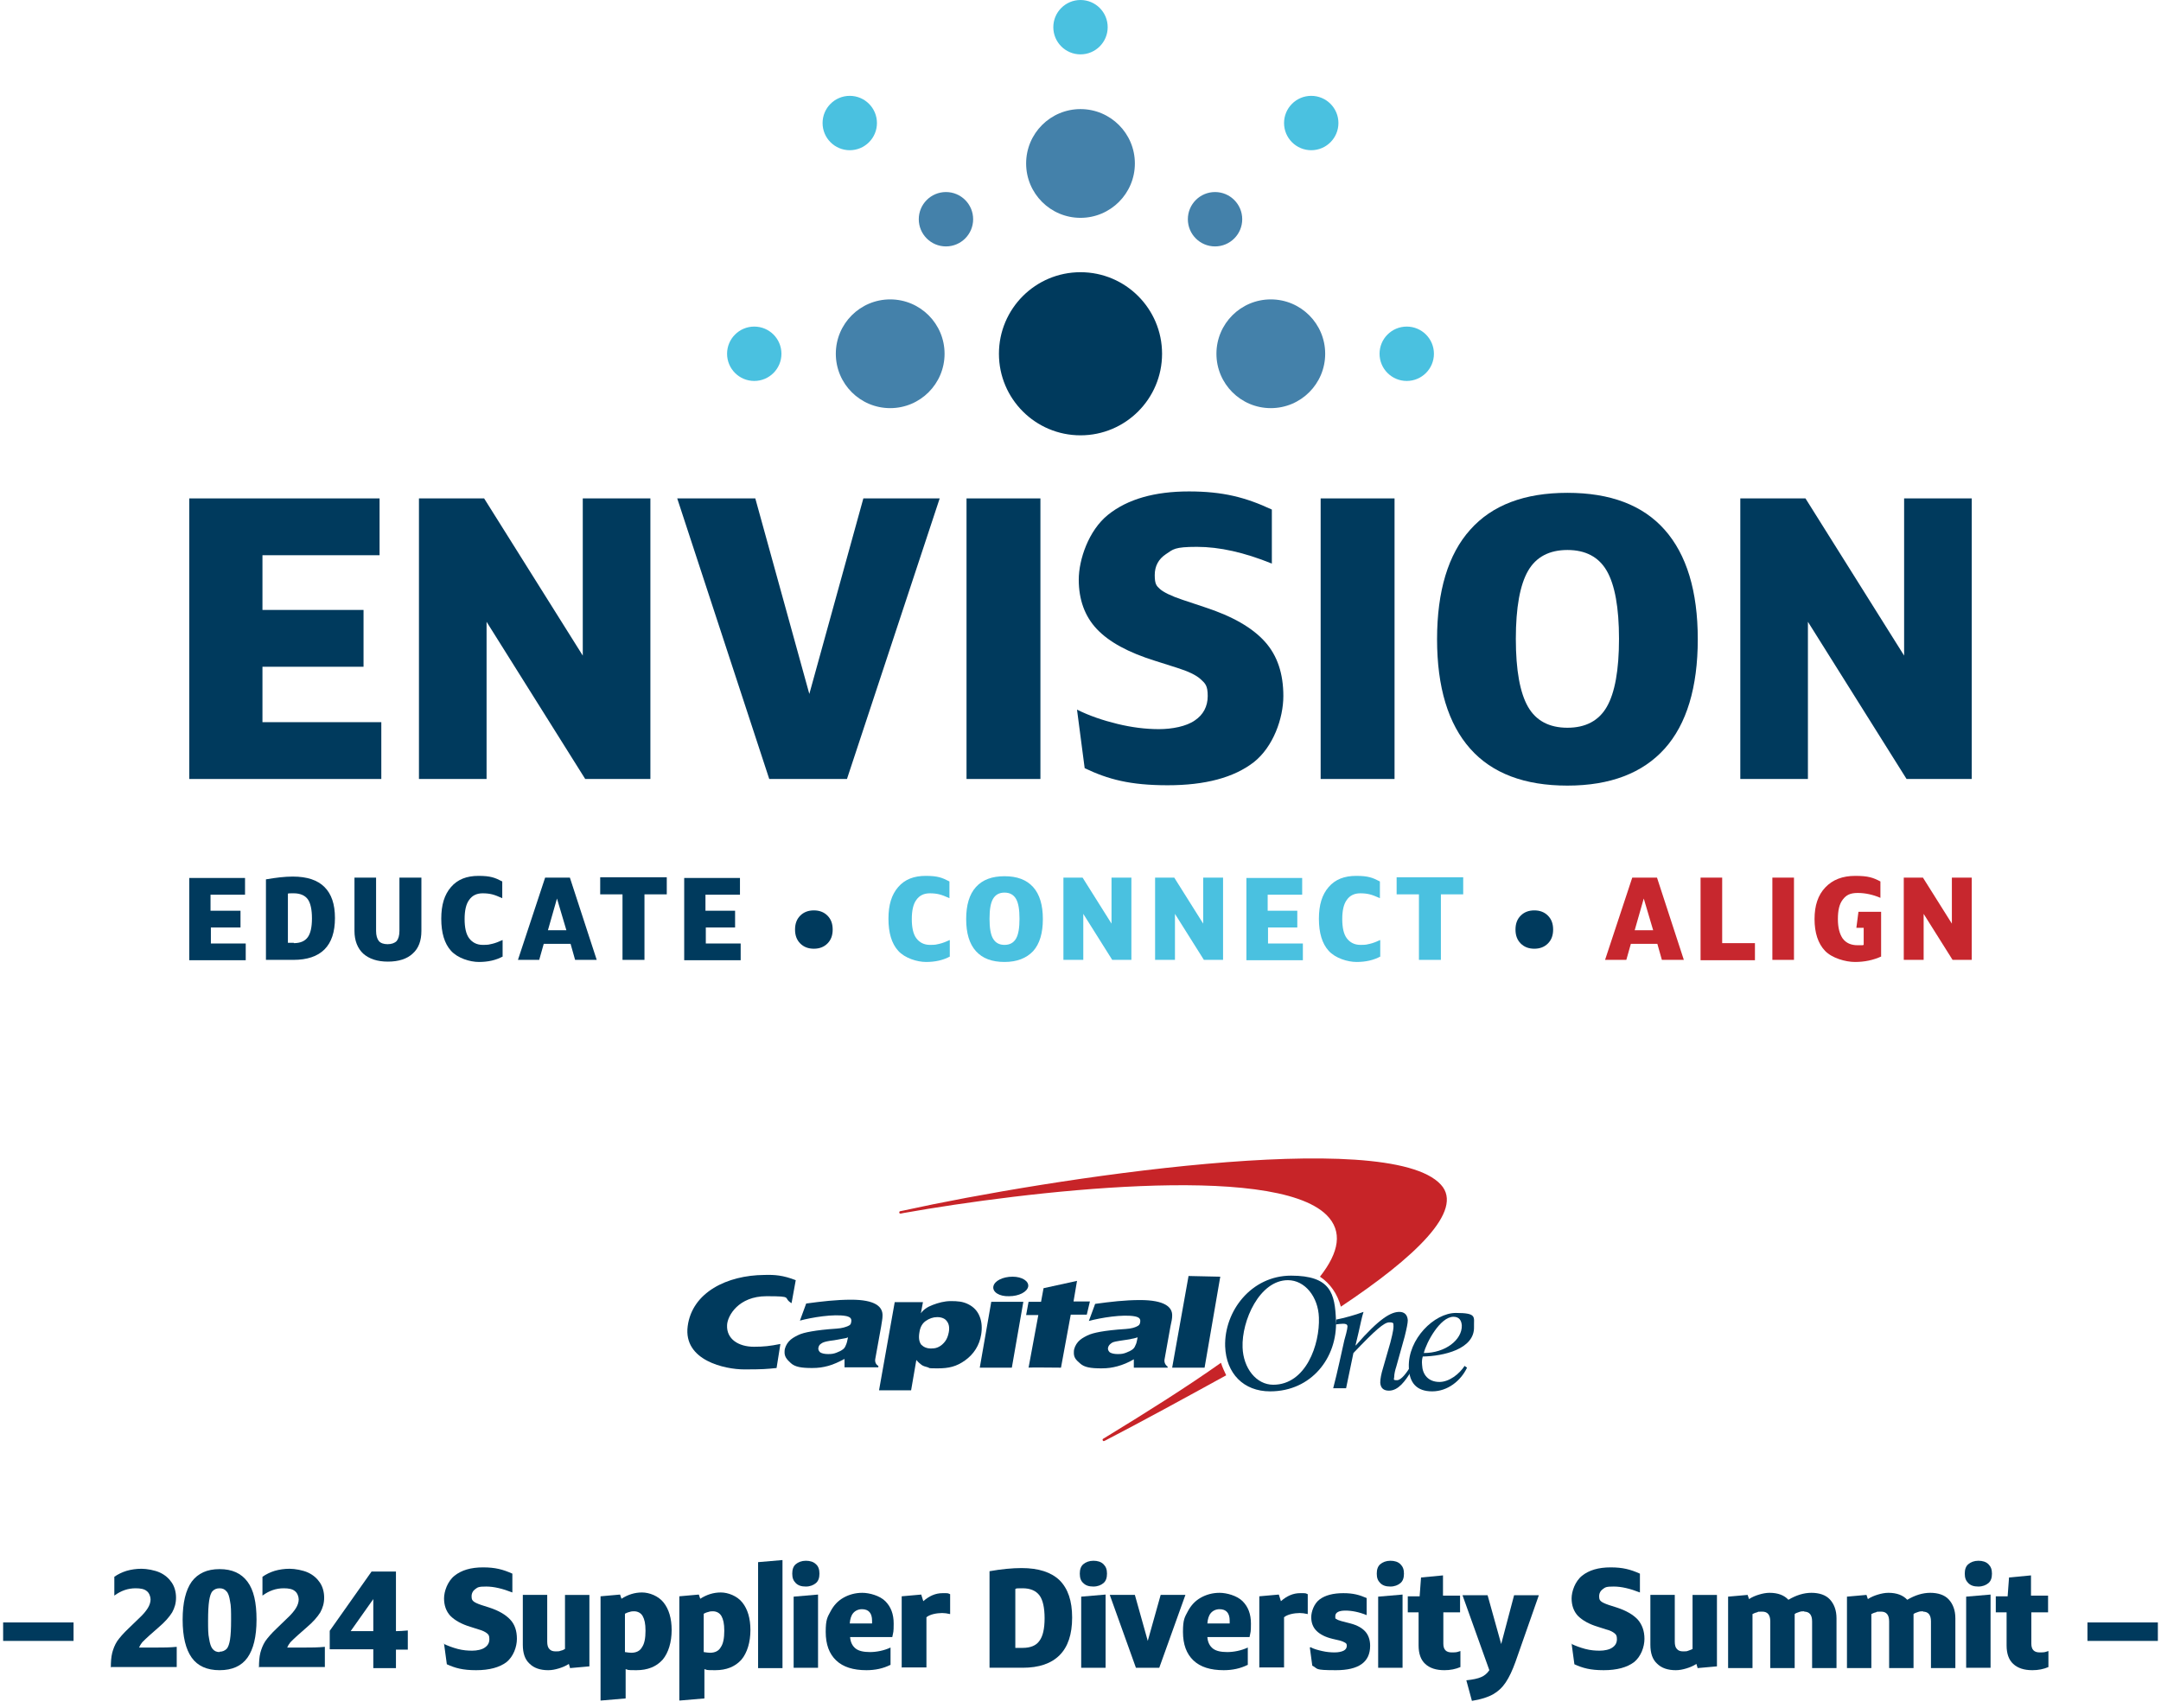 <?xml version="1.0" encoding="UTF-8"?>
<svg id="Layer_1" data-name="Layer 1" xmlns="http://www.w3.org/2000/svg" version="1.1" viewBox="0 0 620 490">
  <defs>
    <style>
      .cls-1 {
        fill: #c72428;
      }

      .cls-1, .cls-2, .cls-3, .cls-4, .cls-5, .cls-6 {
        stroke-width: 0px;
      }

      .cls-2 {
        fill: #c7272e;
      }

      .cls-3 {
        fill: #003a5d;
      }

      .cls-4 {
        fill: #4ac1e0;
      }

      .cls-5 {
        fill: #003a5d;
      }

      .cls-6 {
        fill: #4481aa;
      }
    </style>
  </defs>
  <g>
    <path class="cls-1" d="M350.3,391h0c-9.6,6.8-21,14-33.3,21.5l-.5.3c-.2.1-.2.3-.1.5s.3.2.5.1l.4-.2c10.4-5.4,22.3-11.9,34.3-18.5.1,0,.1-.1.2-.1-.5-1.1-1.1-2.3-1.5-3.6M413.4,339.9c-15.2-16.7-112.7-1.7-154.1,7.4l-1,.2c-.2,0-.3.2-.3.4s.2.3.4.3l1-.2c34.4-6.1,105.8-14.6,121.2.6,4.7,4.7,3.6,10.7-1.9,17.7,2.9,1.9,5,4.9,6,8.6,21.2-14.1,35.5-27.6,28.7-35"/>
    <g>
      <path class="cls-3" d="M356.5,386.6c.2,5.9,3.9,10.7,8.8,10.7,9.4,0,13.4-11.6,13.1-19.3-.2-5.9-4-10.7-8.9-10.7-8.1,0-13.3,11.6-13,19.3M351.5,386.3c-.3-10.1,7.5-20.3,18.9-20.3s12.6,5.1,12.9,12.9c.4,10.6-7,20.3-18.9,20.3-7.6,0-12.6-5.1-12.9-12.9"/>
      <path class="cls-3" d="M243.3,383.7c-.4.2-.9.3-1.6.4-.7.1-1.8.4-3.6.6-1.2.2-2,.4-2.5.8-.5.3-.7.7-.8,1.2s.1.9.5,1.3c.5.3,1.2.5,2.3.5s1.6-.1,2.4-.4c.8-.3,1.4-.6,1.9-1,.4-.3.6-.7.8-1.2.2-.4.4-1.1.6-2.2M253.2,377.5c0,.9-.2,1.7-.4,3.1l-1.7,9.4c-.1.8.2,1.5.9,1.9v.4h-9.7v-2.4c-1.5.8-3.2,1.6-4.7,2s-2.8.6-4.6.6c-3.1,0-4.9-.3-6.1-1.4-1.2-1.1-1.9-1.9-1.8-3.4,0-.9.5-2,1.2-2.8s1.6-1.3,2.6-1.8,2.2-.8,3.9-1.1c1.7-.3,4.1-.6,7.2-.8,1.7-.1,2.7-.5,3.2-.7.7-.3.9-.5,1-1.1.2-1-.1-1.5-1.4-1.8-3.5-.7-10,.4-13.3,1.3l1.8-4.9c4.4-.6,8.6-1.1,12.9-1.1,6.9,0,9.1,2,9,4.6"/>
      <path class="cls-3" d="M281.1,392.4l3.3-18.9h9.2l-3.3,18.9h-9.2ZM285,369.1c.3-1.6,2.7-2.8,5.5-2.8s4.7,1.3,4.5,2.8c-.3,1.6-2.7,2.8-5.5,2.8-2.8.1-4.8-1.2-4.5-2.8"/>
      <path class="cls-3" d="M326.4,383.7c-.4.1-.9.3-1.6.4-.6.2-1.8.3-3.6.6s-2,.4-2.5.8c-.4.3-.7.7-.8,1.2-.1.5.1.9.5,1.3.5.3,1.2.5,2.3.5s1.6-.1,2.4-.4,1.4-.6,1.9-1c.4-.3.6-.7.8-1.2.2-.3.4-1.1.6-2.2M336.3,377.5c0,.9-.2,1.7-.5,3.1l-1.7,9.5c-.1.8.2,1.5.9,2v.3h-9.7v-2.4c-1.5.9-3.2,1.6-4.7,2s-2.8.6-4.6.6c-3.1,0-4.9-.3-6.1-1.4-1.3-1.1-1.9-1.8-1.8-3.4,0-.9.5-2,1.2-2.8s1.6-1.3,2.6-1.8,2.2-.8,3.8-1.1c1.7-.3,4.1-.6,7.3-.8,1.7-.1,2.7-.5,3.1-.7.7-.3.9-.6,1-1.1.2-1-.1-1.5-1.4-1.8-3.5-.7-10,.4-13.3,1.3l1.8-4.9c4.4-.6,8.5-1.1,12.9-1.1,7,0,9.3,2,9.2,4.5"/>
      <path class="cls-3" d="M223.9,385.6c-3,.6-4.7.8-7.6.8-4.4,0-7.9-2.2-7.7-6.2.1-2.7,3.3-8.3,11.3-8.3s4.5.4,7.2,2l1.2-6.6c-3.6-1.4-6-1.6-9.1-1.5-10.5.1-20.6,4.9-21.9,14.7-1.3,9.9,10.8,12.4,16.2,12.4s6.3-.1,9.3-.4l1.1-6.9Z"/>
      <path class="cls-3" d="M298.7,373.4l.7-3.8,9.6-2.1-1,5.9h4.7l-.9,3.8h-4.6l-2.8,15.2s-9.3-.1-9.3,0l2.8-15.1h-3.5l.7-3.8h3.6Z"/>
      <polygon class="cls-3" points="345.6 392.4 336.3 392.4 341 366.1 350.1 366.3 345.6 392.4"/>
      <path class="cls-3" d="M268.9,377.9c-1.2,0-2.3.4-3.3,1.1s-1.6,1.8-1.8,3.2c-.3,1.6-.1,2.8.5,3.6.7.7,1.6,1.1,2.8,1.1s1.7-.2,2.3-.5,1.3-.9,1.8-1.6.8-1.5,1-2.5c.3-1.5,0-2.6-.6-3.3-.5-.7-1.5-1.1-2.7-1.1M252.2,398.9l4.5-25.3h8.1l-.6,3.2c.7-1,1.8-1.8,3.4-2.4s3.3-1.1,5.2-1.1,3.4.1,5,.9,2.7,2,3.3,3.6c.6,1.5.7,3.3.4,5.1-.5,3.1-2.1,5.6-4.6,7.4s-4.7,2.3-7.9,2.3-2.1-.1-2.8-.3c-.8-.2-1.4-.4-1.8-.7-.4-.3-.9-.7-1.5-1.4l-1.5,8.7h-9.2Z"/>
      <path class="cls-3" d="M419.4,380.3c-.1-1.5-.8-2.5-2.4-2.5-3.8,0-7.8,7.4-8.5,10.4,6.2,0,11-3.8,10.9-7.9M420.2,391.9l.7.5c-1.8,3.8-5.6,6.8-10,6.8s-6.6-2.4-6.7-6.9c-.3-8.1,7.3-15.6,13.5-15.6s5.1,1.2,5.2,4c.2,6.4-8.8,8.4-14.7,8.5-.2.7-.3,1.3-.2,2.4.1,2.7,1.7,4.9,5,4.9,2.8,0,5.7-2.3,7.2-4.6"/>
      <path class="cls-3" d="M383.2,380c.6-.1,1.7-.2,2.1-.2.7,0,1.3.1,1.3.8s-.7,3.3-.9,3.9l-1.4,6.3c-.6,2.6-1.2,5.3-1.8,7.5h3.7l2.1-10.1c6.3-6.6,8.8-8.8,10.3-8.8s1.1.4,1.2,1.2c0,1.2-.7,3.8-.9,4.6l-2.1,7.3c-.5,1.6-.8,3.1-.8,4.2.1,1.6,1,2.3,2.5,2.3,2.7,0,4.7-2.8,6.4-5.6l-.5-.9c-.7,1.1-2.3,3.5-3.6,3.5s-.8-.3-.8-.9c0-.9.3-2.1.6-3l2.4-8.6c.6-2.4.9-3.9.9-4.7-.1-1.6-1-2.4-2.4-2.4-2.4,0-5.7,1.8-12.5,9.6h-.1l.9-3.8c.5-2.1.9-4.3,1.4-5.8-2.4.9-5.7,1.8-7.8,2.2l-.2,1.4Z"/>
    </g>
  </g>
  <g>
    <path class="cls-3" d="M60.5,266v4.7h10v4.8h-16.2v-23.6h16v4.8h-9.9v4.6h8.6v4.8h-8.5Z"/>
    <path class="cls-3" d="M76.3,275.4v-23.1c2.9-.5,5.4-.8,7.7-.8,4.1,0,7.1,1,9.1,3,2,2,3,4.9,3,8.9s-1,7-3,9-5,3-8.9,3h-7.9ZM84.3,270.6c1.9,0,3.2-.6,4-1.7s1.2-2.9,1.2-5.4-.4-4.4-1.2-5.5c-.8-1.1-2.2-1.7-4-1.7s-1.3,0-1.7.1v14.1h1.7Z"/>
    <path class="cls-3" d="M114.7,251.8h6.2v15.3c0,2.8-.8,5-2.5,6.5-1.6,1.5-4,2.3-7.1,2.3s-5.4-.8-7.1-2.3c-1.6-1.5-2.5-3.7-2.5-6.5v-15.3h6.2v15.3c0,1.3.3,2.3.8,2.9s1.4.9,2.5.9,2-.3,2.6-.9c.5-.6.8-1.6.8-2.9v-15.3h0Z"/>
    <path class="cls-3" d="M144.3,274.4c-2,1.1-4.3,1.6-6.9,1.6s-6.1-1.1-8-3.2c-1.9-2.1-2.8-5.2-2.8-9.2s.9-6.9,2.8-9.1c1.9-2.2,4.5-3.2,7.9-3.2s4.7.5,6.8,1.6v4.8c-1.1-.5-2.1-.9-2.9-1.1-.8-.2-1.7-.3-2.7-.3-1.7,0-3,.6-3.9,1.9-.9,1.2-1.3,3.1-1.3,5.5s.4,4.3,1.3,5.5c.9,1.2,2.2,1.9,3.9,1.9s1.8-.1,2.7-.3,1.9-.6,3-1.1v4.7h0Z"/>
    <path class="cls-3" d="M165,275.4l-1.3-4.6h-7.7l-1.3,4.6h-6.1l7.8-23.6h7.1l7.7,23.6h-6.2ZM157.2,266.9h5.3l-2.7-9.1-2.6,9.1Z"/>
    <path class="cls-3" d="M178.6,275.4v-18.8h-6.4v-4.9h19.1v4.9h-6.4v18.8h-6.3Z"/>
    <path class="cls-3" d="M202.5,266v4.7h10v4.8h-16.2v-23.6h16v4.8h-9.9v4.6h8.5v4.8h-8.4Z"/>
    <path class="cls-3" d="M233.5,272.2c-1.6,0-2.9-.5-3.9-1.5s-1.5-2.3-1.5-4,.5-3,1.5-4,2.3-1.5,3.9-1.5,2.9.5,3.9,1.5,1.5,2.3,1.5,4-.5,3-1.5,4-2.3,1.5-3.9,1.5Z"/>
    <path class="cls-4" d="M272.6,274.4c-2,1.1-4.3,1.6-6.9,1.6s-6.1-1.1-8-3.2-2.8-5.2-2.8-9.2.9-6.9,2.8-9.1c1.9-2.2,4.5-3.2,7.9-3.2s4.7.5,6.8,1.6v4.8c-1.1-.5-2.1-.9-2.9-1.1s-1.7-.3-2.7-.3c-1.7,0-3,.6-3.9,1.9-.9,1.2-1.3,3.1-1.3,5.5s.4,4.3,1.3,5.5,2.2,1.9,3.9,1.9,1.8-.1,2.7-.3c.9-.2,1.9-.6,3-1.1v4.7h.1Z"/>
    <path class="cls-4" d="M288.2,276c-3.6,0-6.3-1-8.2-3.1-1.9-2.1-2.8-5.2-2.8-9.2s.9-7.1,2.8-9.2c1.9-2.1,4.6-3.1,8.2-3.1s6.3,1,8.2,3.1c1.9,2.1,2.8,5.2,2.8,9.2s-.9,7.1-2.8,9.2c-1.9,2-4.6,3.1-8.2,3.1ZM288.2,271.1c1.5,0,2.6-.6,3.3-1.8.7-1.2,1-3.1,1-5.7s-.3-4.5-1-5.7-1.8-1.8-3.3-1.8-2.6.6-3.3,1.8c-.7,1.2-1,3.1-1,5.7s.3,4.5,1,5.7c.7,1.2,1.8,1.8,3.3,1.8Z"/>
    <path class="cls-4" d="M319.1,275.4l-8.3-13.2v13.2h-5.7v-23.6h5.5l8.3,13.2v-13.2h5.7v23.6h-5.5Z"/>
    <path class="cls-4" d="M345.4,275.4l-8.3-13.2v13.2h-5.7v-23.6h5.5l8.3,13.2v-13.2h5.7v23.6h-5.5Z"/>
    <path class="cls-4" d="M363.8,266v4.7h10v4.8h-16.2v-23.6h16v4.8h-9.9v4.6h8.5v4.8h-8.4Z"/>
    <path class="cls-4" d="M396.1,274.4c-2,1.1-4.3,1.6-6.9,1.6s-6.1-1.1-8-3.2-2.8-5.2-2.8-9.2.9-6.9,2.8-9.1c1.9-2.2,4.5-3.2,7.9-3.2s4.7.5,6.8,1.6v4.8c-1.1-.5-2.1-.9-2.9-1.1s-1.7-.3-2.7-.3c-1.7,0-3,.6-3.9,1.9-.9,1.2-1.3,3.1-1.3,5.5s.4,4.3,1.3,5.5,2.2,1.9,3.9,1.9,1.8-.1,2.7-.3c.9-.2,1.9-.6,3-1.1v4.7h.1Z"/>
    <path class="cls-4" d="M407.1,275.4v-18.8h-6.4v-4.9h19.1v4.9h-6.4v18.8h-6.3Z"/>
    <path class="cls-3" d="M440.2,272.2c-1.6,0-2.9-.5-3.9-1.5s-1.5-2.3-1.5-4,.5-3,1.5-4,2.3-1.5,3.9-1.5,2.9.5,3.9,1.5,1.5,2.3,1.5,4-.5,3-1.5,4-2.3,1.5-3.9,1.5Z"/>
    <path class="cls-2" d="M476.8,275.4l-1.3-4.6h-7.6l-1.3,4.6h-6.1l7.8-23.6h7.1l7.7,23.6h-6.3ZM469,266.9h5.3l-2.7-9.1-2.6,9.1Z"/>
    <path class="cls-2" d="M487.9,275.4v-23.6h6.2v18.8h9.4v4.9h-15.6Z"/>
    <path class="cls-2" d="M508.5,275.4v-23.6h6.2v23.6h-6.2Z"/>
    <path class="cls-2" d="M539.8,274.4c-2.4,1.1-4.9,1.6-7.6,1.6s-6.6-1.1-8.6-3.2-3-5.2-3-9.1,1-6.9,3.1-9.1c2.1-2.2,4.9-3.3,8.6-3.3s5.1.5,7.2,1.6v4.7c-2.1-.9-4.3-1.4-6.5-1.4s-3.3.6-4.3,1.9-1.4,3.1-1.4,5.6.5,4.3,1.4,5.6c1,1.3,2.4,1.9,4.3,1.9s1.2,0,1.7-.1v-4.9h-2.1l.6-4.6h6.5v12.8h0Z"/>
    <path class="cls-2" d="M560.2,275.4l-8.3-13.2v13.2h-5.7v-23.6h5.5l8.3,13.2v-13.2h5.7v23.6h-5.5Z"/>
  </g>
  <g>
    <path class="cls-3" d="M75.3,191.3v15.9h34.1v16.3h-55.1v-80.5h54.6v16.3h-33.6v15.7h29v16.3h-29Z"/>
    <path class="cls-3" d="M167.9,223.5l-28.3-45.1v45.1h-19.4v-80.5h18.7l28.3,45.1v-45.1h19.4v80.5h-18.7Z"/>
    <path class="cls-3" d="M220.7,223.5l-26.4-80.5h22.4l15.5,56.1,15.5-56.1h21.9l-26.6,80.5h-22.3Z"/>
    <path class="cls-3" d="M277.3,223.5v-80.5h21.2v80.5h-21.2Z"/>
    <path class="cls-3" d="M309,203.6c3.6,1.8,7.5,3.1,11.6,4.1s8.1,1.5,11.9,1.5,7.9-.8,10.3-2.5c2.4-1.6,3.7-4,3.7-7s-.7-3.6-2-4.8-3.6-2.3-6.8-3.3l-6.3-2c-7.7-2.4-13.2-5.4-16.7-9.1-3.5-3.7-5.2-8.5-5.2-14.2s2.8-14.1,8.4-18.6,13.4-6.7,23.2-6.7,16.3,1.7,23.8,5.2v15.5c-7.9-3.2-15-4.8-21.5-4.8s-6.8.7-8.9,2.1c-2.1,1.4-3.2,3.4-3.2,6s.5,3.1,1.5,4,3.2,2,6.5,3.1l6.3,2.1c8,2.6,13.7,5.9,17.3,9.9,3.6,4,5.3,9.2,5.3,15.6s-2.9,14.6-8.5,19c-5.7,4.4-13.9,6.6-24.7,6.6s-17.1-1.7-23.8-4.9l-2.2-16.8Z"/>
    <path class="cls-3" d="M378.9,223.5v-80.5h21.2v80.5h-21.2Z"/>
    <path class="cls-3" d="M449.7,225.4c-12.3,0-21.6-3.5-27.9-10.6s-9.5-17.6-9.5-31.4,3.2-24.4,9.5-31.4c6.3-7.1,15.6-10.6,27.9-10.6s21.6,3.5,27.9,10.6,9.5,17.6,9.5,31.4-3.2,24.4-9.5,31.4c-6.3,7-15.6,10.6-27.9,10.6ZM449.7,208.8c5.2,0,9-2,11.3-6s3.5-10.5,3.5-19.5-1.2-15.5-3.5-19.5-6.1-6-11.3-6-9,2-11.3,6-3.5,10.5-3.5,19.5,1.2,15.5,3.5,19.5,6.1,6,11.3,6Z"/>
    <path class="cls-3" d="M547,223.5l-28.3-45.1v45.1h-19.4v-80.5h18.7l28.3,45.1v-45.1h19.4v80.5h-18.7Z"/>
  </g>
  <g>
    <circle class="cls-3" cx="310" cy="101.5" r="23.4"/>
    <circle class="cls-6" cx="255.4" cy="101.5" r="15.6"/>
    <circle class="cls-4" cx="310" cy="7.8" r="7.8"/>
    <circle class="cls-4" cx="403.6" cy="101.5" r="7.8"/>
    <circle class="cls-4" cx="216.4" cy="101.5" r="7.8"/>
    <circle class="cls-4" cx="376.2" cy="35.3" r="7.8"/>
    <circle class="cls-4" cx="243.8" cy="35.3" r="7.8"/>
    <circle class="cls-6" cx="364.6" cy="101.5" r="15.6"/>
    <circle class="cls-6" cx="310" cy="46.9" r="15.6"/>
    <circle class="cls-6" cx="271.4" cy="62.9" r="7.8"/>
    <circle class="cls-6" cx="348.6" cy="62.9" r="7.8"/>
  </g>
  <g>
    <path class="cls-5" d="M.9,470.8v-5.3h20.2v5.3H.9Z"/>
    <path class="cls-5" d="M31.8,478.5c0-1.7.1-3.1.4-4.3.3-1.1.7-2.2,1.4-3.3.7-1,1.8-2.3,3.3-3.7l3-2.9c1.2-1.1,2-2.1,2.5-2.9.5-.8.8-1.7.8-2.5s-.4-1.9-1.1-2.4c-.7-.6-1.8-.8-3.2-.8-2.2,0-4.2.7-6.1,2.1v-5.4c1-.7,2.2-1.3,3.5-1.7,1.4-.4,2.8-.6,4.3-.6s3.8.4,5.3,1.1c1.5.7,2.6,1.7,3.4,2.9.8,1.2,1.2,2.7,1.2,4.3s-.4,2.9-1.1,4.2c-.8,1.3-2.1,2.8-4,4.4l-2.5,2.2c-.9.8-1.6,1.5-2.1,2-.4.5-.7,1-.9,1.5h5.2c1.7,0,3.5,0,5.6-.2v5.8h-18.8Z"/>
    <path class="cls-5" d="M63,479.2c-3.6,0-6.3-1.2-8-3.6-1.7-2.4-2.6-6-2.6-10.9s.9-8.5,2.6-10.9c1.8-2.4,4.4-3.6,8-3.6s6.2,1.2,8,3.6c1.8,2.4,2.6,6,2.6,10.9s-.9,8.5-2.6,10.9c-1.7,2.4-4.4,3.6-8,3.6ZM63,473.9c.8,0,1.5-.3,2-.8.5-.5.8-1.5,1-2.7.2-1.3.3-3.1.3-5.6s0-4.1-.3-5.4c-.2-1.3-.5-2.3-1-2.8-.5-.6-1.1-.9-2-.9s-1.5.3-2,.8c-.5.5-.8,1.5-1,2.8-.2,1.3-.3,3.2-.3,5.6s0,4,.3,5.3c.2,1.3.5,2.3,1,2.9.5.6,1.1.9,2,.9Z"/>
    <path class="cls-5" d="M74.3,478.5c0-1.7.1-3.1.4-4.3.3-1.1.7-2.2,1.4-3.3.7-1,1.8-2.3,3.3-3.7l3-2.9c1.2-1.1,2-2.1,2.5-2.9.5-.8.8-1.7.8-2.5s-.4-1.9-1.1-2.4c-.7-.6-1.8-.8-3.2-.8-2.2,0-4.2.7-6.1,2.1v-5.4c1-.7,2.2-1.3,3.5-1.7,1.4-.4,2.8-.6,4.3-.6s3.8.4,5.3,1.1c1.5.7,2.6,1.7,3.4,2.9.8,1.2,1.2,2.7,1.2,4.3s-.4,2.9-1.1,4.2c-.8,1.3-2.1,2.8-4,4.4l-2.5,2.2c-.9.8-1.6,1.5-2.1,2-.4.5-.7,1-.9,1.5h5.2c1.7,0,3.5,0,5.6-.2v5.8h-18.8Z"/>
    <path class="cls-5" d="M107.1,478.5v-5.3h-12.5v-5.3l12-17h7v17.1c1,0,2.2-.1,3.4-.2v5.5h-3.4v5.3h-6.5ZM107.1,468v-9.2l-6.5,9.2h6.5Z"/>
    <path class="cls-5" d="M127.2,471.6c1.3.6,2.6,1.1,4.1,1.5s2.9.5,4.2.5,2.8-.3,3.6-.9c.9-.6,1.3-1.4,1.3-2.4s-.2-1.3-.7-1.7c-.5-.4-1.3-.8-2.4-1.1l-2.2-.7c-2.7-.8-4.6-1.9-5.9-3.2-1.2-1.3-1.8-3-1.8-5s1-4.9,3-6.5,4.7-2.4,8.2-2.4,5.7.6,8.4,1.8v5.4c-2.8-1.1-5.3-1.7-7.5-1.7s-2.4.2-3.1.7c-.7.5-1.1,1.2-1.1,2.1s.2,1.1.5,1.4c.3.3,1.1.7,2.3,1.1l2.2.7c2.8.9,4.8,2.1,6.1,3.5,1.3,1.4,1.9,3.2,1.9,5.5s-1,5.1-3,6.7c-2,1.5-4.9,2.3-8.7,2.3s-6-.6-8.4-1.7l-.8-5.9Z"/>
    <path class="cls-5" d="M163.6,478.7l-.4-1.3c-.9.6-1.9,1-2.9,1.3-1,.3-2,.5-3,.5-2.3,0-4.1-.6-5.4-1.9-1.3-1.2-1.9-3-1.9-5.4v-14.3h7v13.4c0,1,.2,1.7.6,2.1.4.5,1,.7,1.8.7s1,0,1.5-.2c.5-.1.9-.3,1.2-.5v-15.5h7v20.5l-5.6.5Z"/>
    <path class="cls-5" d="M172.3,487.9v-29.9l5.6-.5.4,1.2c1.9-1.2,3.8-1.8,5.9-1.8s4.7,1,6.2,2.9c1.5,1.9,2.3,4.5,2.3,7.9s-.9,6.5-2.6,8.5c-1.8,2-4.3,3-7.5,3s-2.1-.1-3.1-.3v8.4l-7,.6ZM182,462.3c-.4,0-.9,0-1.4.2-.5.1-.9.3-1.3.5v11c.7.1,1.3.2,1.8.2,1.4,0,2.5-.5,3.1-1.6.7-1,1-2.6,1-4.7s-.3-3.3-.8-4.2c-.5-.9-1.4-1.4-2.5-1.4Z"/>
    <path class="cls-5" d="M194.9,487.9v-29.9l5.6-.5.4,1.2c1.9-1.2,3.8-1.8,5.9-1.8s4.7,1,6.2,2.9c1.5,1.9,2.3,4.5,2.3,7.9s-.9,6.5-2.6,8.5c-1.8,2-4.3,3-7.5,3s-2.1-.1-3.1-.3v8.4l-7,.6ZM204.6,462.3c-.4,0-.9,0-1.4.2-.5.1-.9.3-1.3.5v11c.7.1,1.3.2,1.8.2,1.4,0,2.5-.5,3.1-1.6.7-1,1-2.6,1-4.7s-.3-3.3-.8-4.2c-.5-.9-1.4-1.4-2.5-1.4Z"/>
    <path class="cls-5" d="M217.5,478.5v-30.3l7-.6v31h-7Z"/>
    <path class="cls-5" d="M231.2,455.2c-1.3,0-2.2-.3-2.9-1s-1-1.5-1-2.7.3-2.1,1-2.7,1.7-1,2.9-1,2.2.3,2.9,1c.7.6,1,1.5,1,2.7s-.3,2.1-1,2.7c-.7.6-1.7,1-2.9,1ZM227.7,478.5v-20.4l7-.6v21h-7Z"/>
    <path class="cls-5" d="M255.4,477.7c-2,1-4.3,1.5-6.8,1.5-3.8,0-6.7-.9-8.7-2.8-2-1.9-3-4.6-3-8.2s.5-4.2,1.4-5.9c.9-1.7,2.1-3,3.7-3.9s3.4-1.4,5.4-1.4,5,.8,6.6,2.4c1.6,1.6,2.4,3.7,2.4,6.4s-.1,2.3-.4,3.9h-12.1c.1,1.5.7,2.6,1.6,3.3.9.7,2.3,1,4.1,1s4-.4,5.9-1.3v5ZM247.3,461.7c-1,0-1.9.4-2.5,1.1-.6.7-.9,1.7-1,3h6.4v-.8c0-2.2-1-3.3-2.9-3.3Z"/>
    <path class="cls-5" d="M258.7,478.5v-20.5l5.6-.5.6,1.9c1.7-1.5,3.5-2.3,5.5-2.3s1.4,0,2.2.3v5.7c-.9-.2-1.6-.3-2.3-.3s-1.7.1-2.5.3c-.8.2-1.5.5-2,.9v14.4h-7Z"/>
    <path class="cls-5" d="M283.9,478.5v-27.7c3.4-.6,6.5-.9,9.2-.9,4.9,0,8.5,1.2,10.9,3.5,2.4,2.4,3.6,5.9,3.6,10.7s-1.2,8.4-3.6,10.8c-2.4,2.4-5.9,3.6-10.6,3.6h-9.5ZM293.4,472.8c2.3,0,3.9-.7,4.8-2,1-1.3,1.5-3.5,1.5-6.5s-.5-5.3-1.5-6.6c-1-1.3-2.6-2-4.8-2s-1.5,0-2.1.2v16.9h2.1Z"/>
    <path class="cls-5" d="M313.7,455.2c-1.3,0-2.2-.3-2.9-1-.7-.6-1-1.5-1-2.7s.3-2.1,1-2.7c.7-.6,1.7-1,2.9-1s2.2.3,2.9,1,1,1.5,1,2.7-.3,2.1-1,2.7-1.7,1-2.9,1ZM310.2,478.5v-20.4l7-.6v21h-7Z"/>
    <path class="cls-5" d="M325.9,478.5l-7.5-20.9h7.2l3.7,13.2,3.7-13.2h7.1l-7.5,20.9h-6.5Z"/>
    <path class="cls-5" d="M357.9,477.7c-2,1-4.3,1.5-6.8,1.5-3.8,0-6.7-.9-8.7-2.8-2-1.9-3-4.6-3-8.2s.5-4.2,1.4-5.9,2.1-3,3.7-3.9,3.4-1.4,5.4-1.4,5,.8,6.6,2.4,2.4,3.7,2.4,6.4-.1,2.3-.4,3.9h-12.1c.1,1.5.7,2.6,1.6,3.3s2.3,1,4.1,1,4-.4,5.9-1.3v5ZM349.9,461.7c-1,0-1.9.4-2.5,1.1-.6.7-.9,1.7-1,3h6.4v-.8c0-2.2-1-3.3-2.9-3.3Z"/>
    <path class="cls-5" d="M361.3,478.5v-20.5l5.6-.5.6,1.9c1.7-1.5,3.5-2.3,5.5-2.3s1.4,0,2.2.3v5.7c-.9-.2-1.6-.3-2.3-.3s-1.7.1-2.5.3c-.8.2-1.5.5-2,.9v14.4h-7Z"/>
    <path class="cls-5" d="M376,472.6c.9.5,2,.8,3.3,1.1,1.3.3,2.5.4,3.6.4s2-.2,2.6-.5c.6-.3.9-.8.9-1.4s-.2-.7-.5-.9c-.3-.2-.8-.4-1.5-.6l-2.1-.5c-2.1-.5-3.6-1.3-4.6-2.3-1-1-1.5-2.3-1.5-3.9s.8-3.9,2.4-5.1c1.6-1.2,3.9-1.8,6.8-1.8s4.6.5,6.7,1.4v4.9c-2.2-.9-4.3-1.3-6.1-1.3s-2.9.5-2.9,1.6.1.6.3.8c.2.2.7.4,1.4.6l2.7.7c1.9.5,3.3,1.3,4.2,2.3.9,1,1.4,2.4,1.4,4.1,0,4.7-3.3,7-9.8,7s-5-.4-6.8-1.3l-.7-5.2Z"/>
    <path class="cls-5" d="M398.9,455.2c-1.3,0-2.2-.3-2.9-1s-1-1.5-1-2.7.3-2.1,1-2.7,1.7-1,2.9-1,2.2.3,2.9,1,1,1.5,1,2.7-.3,2.1-1,2.7-1.7,1-2.9,1ZM395.4,478.5v-20.4l7-.6v21h-7Z"/>
    <path class="cls-5" d="M414.1,462.5v9.1c0,1.7.8,2.5,2.4,2.5s1.5-.1,2.5-.4v4.6c-1.4.6-2.9.9-4.6.9-2.4,0-4.2-.6-5.5-1.8-1.3-1.2-1.9-3-1.9-5.3v-9.5h-3.1v-4.6h3.4c0-.1.4-5.4.4-5.4l6.3-.6v5.8h4.9v4.8h-4.9Z"/>
    <path class="cls-5" d="M420.7,482.1c1.9-.2,3.3-.5,4.2-.9,1-.4,1.8-1.1,2.4-2l-7.7-21.5h7.2l3.9,14,3.7-14h7.1l-6.7,19.1c-.9,2.5-1.8,4.4-2.8,5.9-1,1.5-2.2,2.6-3.6,3.4-1.4.8-3.5,1.5-6.1,1.9l-1.6-5.9Z"/>
    <path class="cls-5" d="M450.7,471.6c1.3.6,2.6,1.1,4.1,1.5s2.9.5,4.2.5,2.8-.3,3.6-.9c.9-.6,1.3-1.4,1.3-2.4s-.2-1.3-.7-1.7c-.5-.4-1.2-.8-2.4-1.1l-2.2-.7c-2.7-.8-4.6-1.9-5.9-3.2-1.2-1.3-1.8-3-1.8-5s1-4.9,3-6.5,4.7-2.4,8.2-2.4,5.7.6,8.4,1.8v5.4c-2.8-1.1-5.3-1.7-7.5-1.7s-2.4.2-3.1.7c-.7.5-1.1,1.2-1.1,2.1s.2,1.1.5,1.4c.3.3,1.1.7,2.3,1.1l2.2.7c2.8.9,4.8,2.1,6.1,3.5,1.2,1.4,1.9,3.2,1.9,5.5s-1,5.1-3,6.7c-2,1.5-4.9,2.3-8.7,2.3s-6-.6-8.4-1.7l-.8-5.9Z"/>
    <path class="cls-5" d="M487.1,478.7l-.4-1.3c-.9.6-1.9,1-2.9,1.3-1,.3-2,.5-3,.5-2.3,0-4.1-.6-5.4-1.9-1.3-1.2-1.9-3-1.9-5.4v-14.3h7v13.4c0,1,.2,1.7.6,2.1.4.5,1,.7,1.8.7s1,0,1.5-.2.9-.3,1.2-.5v-15.5h7v20.5l-5.6.5Z"/>
    <path class="cls-5" d="M517.7,462.3c-.5,0-1,0-1.5.2s-1,.3-1.3.6c0,.2,0,.4,0,.6,0,.2,0,.4,0,.6v14.3h-7v-13.4c0-1.9-.8-2.8-2.3-2.8s-1,0-1.5.2c-.5.1-.9.3-1.3.5v15.5h-7v-20.5l5.6-.5.4,1.2c.9-.6,1.9-1,2.9-1.3,1-.3,2-.5,3-.5,2.4,0,4.2.7,5.4,2,2.2-1.3,4.4-2,6.6-2s4.1.6,5.3,1.9c1.2,1.3,1.9,3.1,1.9,5.4v14.3h-7v-13.4c0-1.9-.8-2.8-2.3-2.8Z"/>
    <path class="cls-5" d="M551.8,462.3c-.5,0-1,0-1.5.2s-1,.3-1.3.6c0,.2,0,.4,0,.6,0,.2,0,.4,0,.6v14.3h-7v-13.4c0-1.9-.8-2.8-2.3-2.8s-1,0-1.5.2c-.5.1-.9.3-1.3.5v15.5h-7v-20.5l5.6-.5.4,1.2c.9-.6,1.9-1,2.9-1.3,1-.3,2-.5,3-.5,2.4,0,4.2.7,5.4,2,2.2-1.3,4.4-2,6.6-2s4.1.6,5.3,1.9c1.2,1.3,1.9,3.1,1.9,5.4v14.3h-7v-13.4c0-1.9-.8-2.8-2.3-2.8Z"/>
    <path class="cls-5" d="M567.6,455.2c-1.3,0-2.2-.3-2.9-1s-1-1.5-1-2.7.3-2.1,1-2.7,1.7-1,2.9-1,2.2.3,2.9,1,1,1.5,1,2.7-.3,2.1-1,2.7-1.7,1-2.9,1ZM564.1,478.5v-20.4l7-.6v21h-7Z"/>
    <path class="cls-5" d="M582.8,462.5v9.1c0,1.7.8,2.5,2.4,2.5s1.5-.1,2.5-.4v4.6c-1.4.6-2.9.9-4.6.9-2.4,0-4.2-.6-5.5-1.8-1.3-1.2-1.9-3-1.9-5.3v-9.5h-3.1v-4.6h3.4c0-.1.4-5.4.4-5.4l6.3-.6v5.8h4.9v4.8h-4.9Z"/>
    <path class="cls-5" d="M598.9,470.8v-5.3h20.2v5.3h-20.2Z"/>
  </g>
</svg>